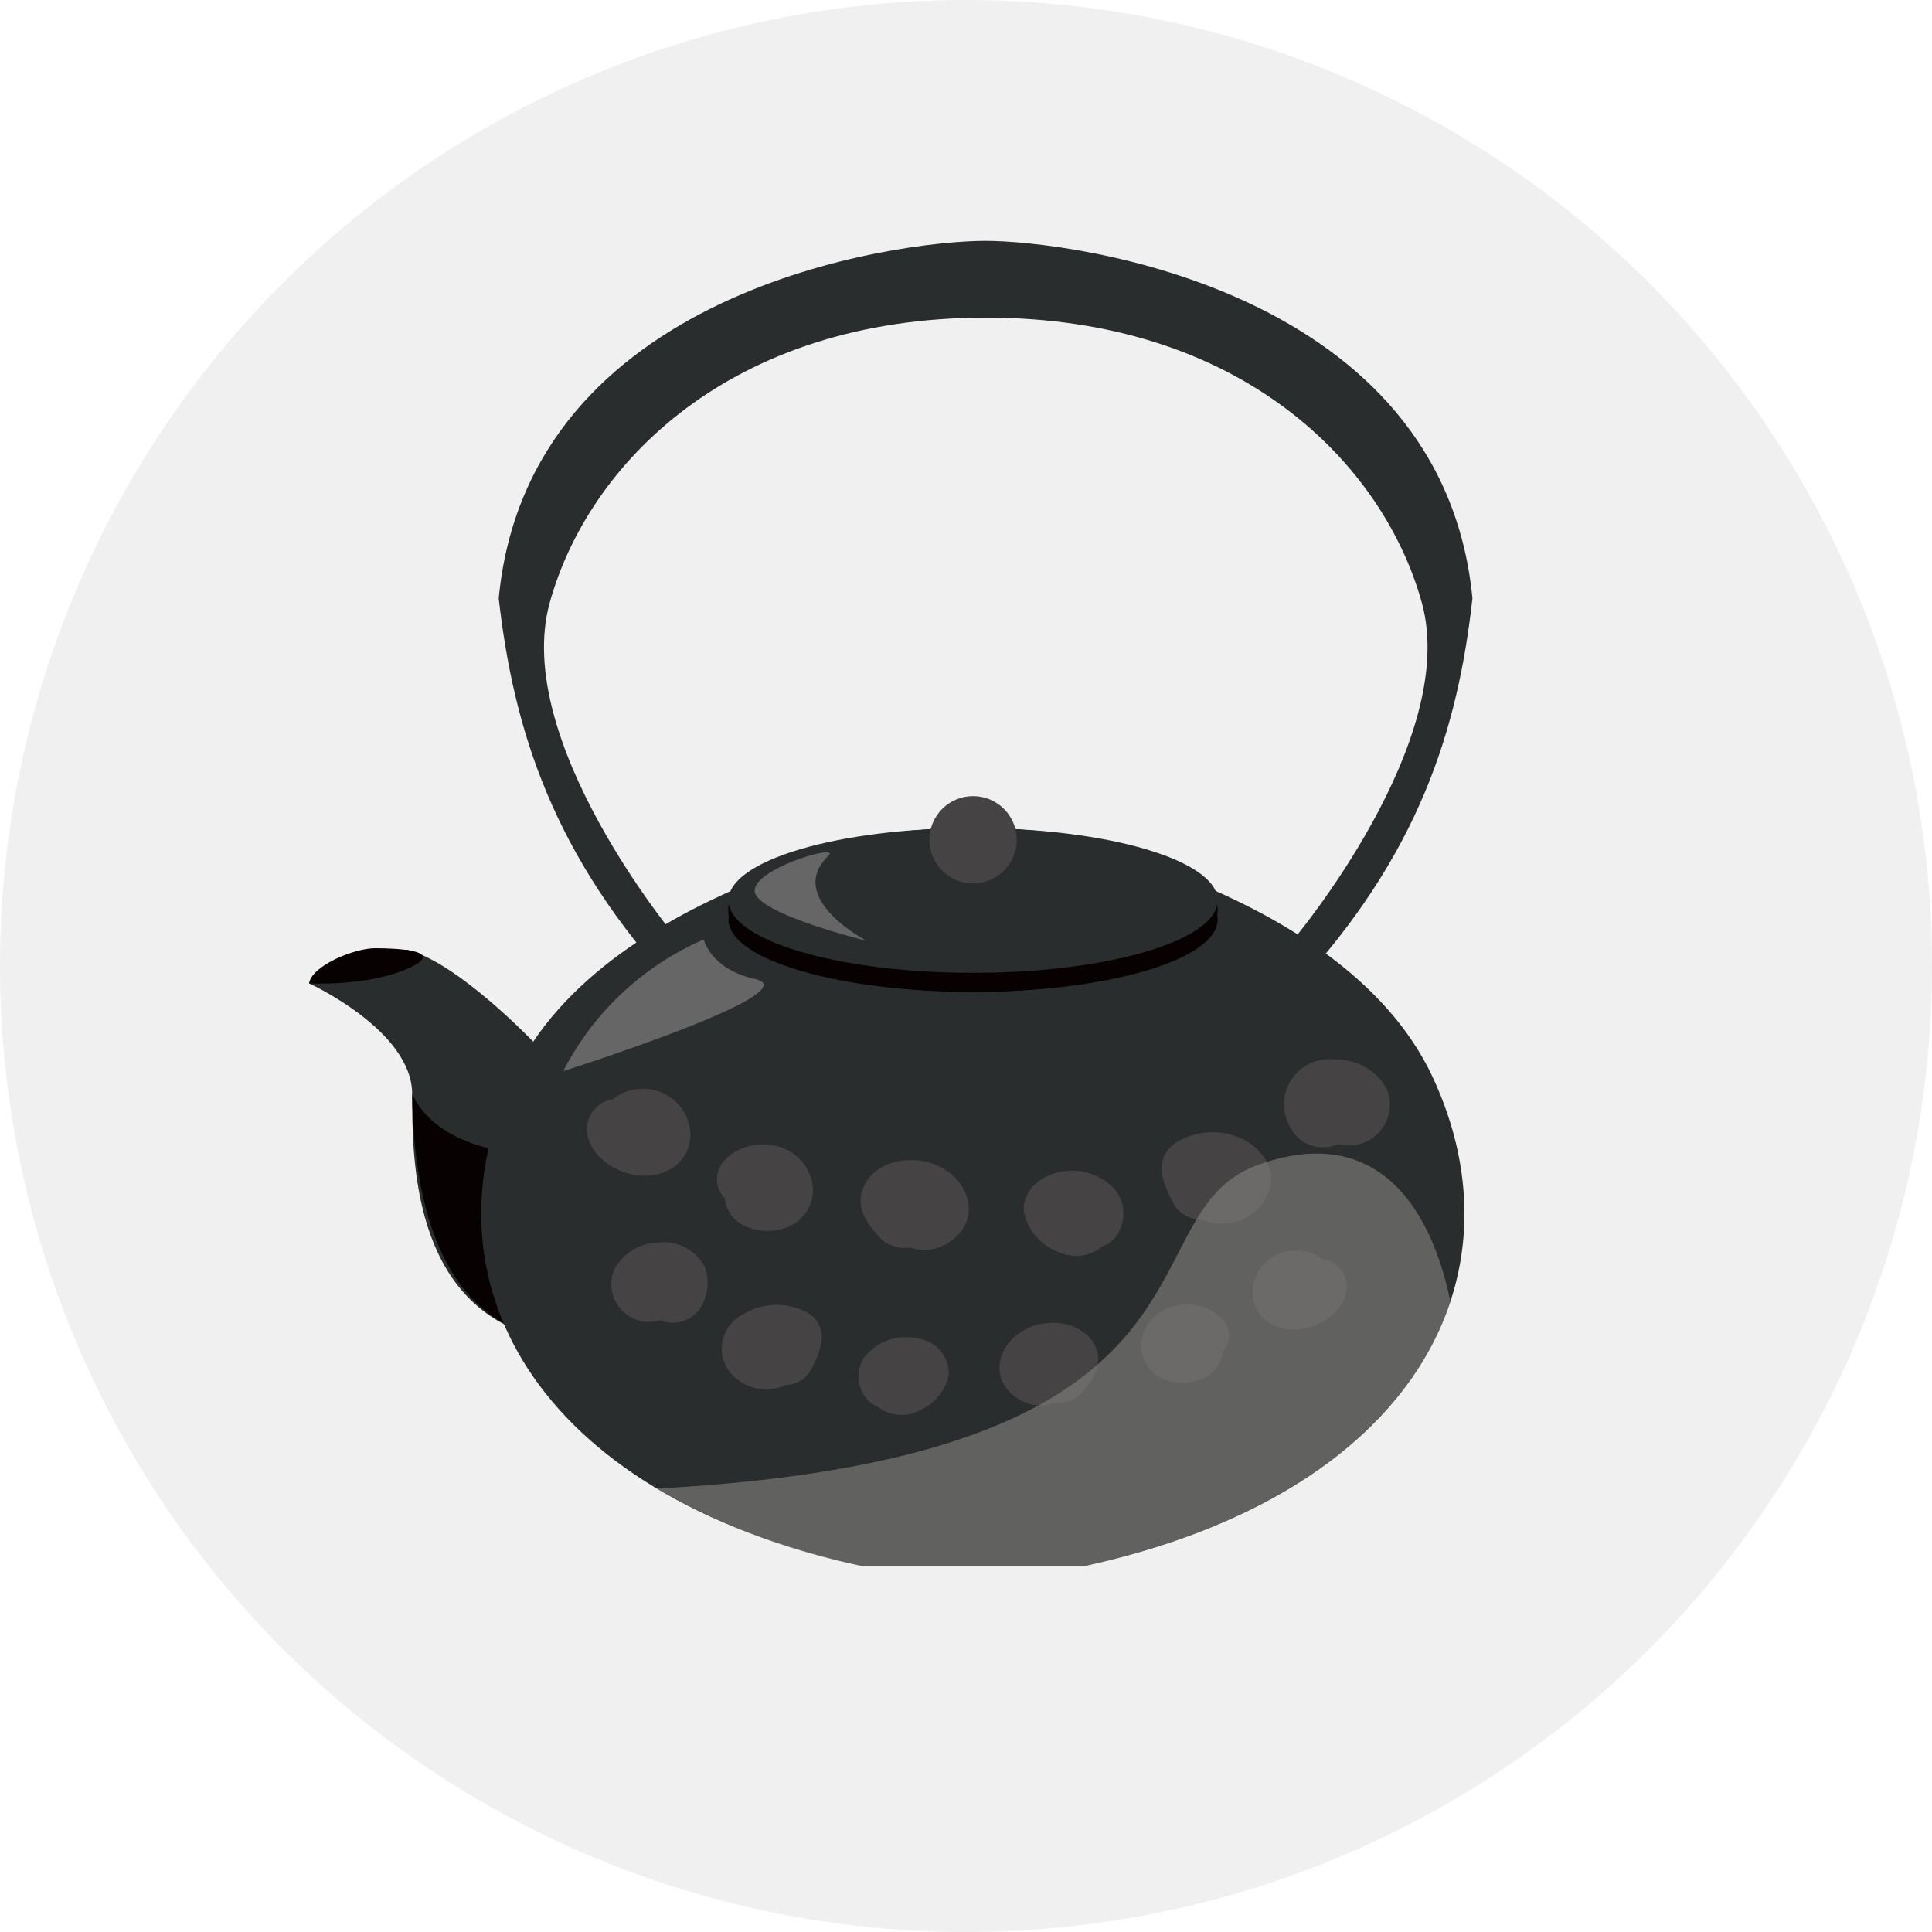 <svg xmlns="http://www.w3.org/2000/svg" viewBox="0 0 150 150"><defs><style>.cls-1{isolation:isolate;}.cls-2{fill:#f0f0f0;}.cls-3{fill:#2a2d2d;}.cls-4{fill:#070102;}.cls-5{fill:#454344;}.cls-6{fill:#666;}.cls-7{fill:#858480;opacity:0.6;mix-blend-mode:multiply;}</style></defs><title>アセット 16</title><g class="cls-1"><g id="レイヤー_2" data-name="レイヤー 2"><g id="描画レイヤー"><circle class="cls-2" cx="75" cy="75" r="75"/><path class="cls-3" d="M24,76.35S32,80,32,84.94s0,16.18,9.57,18.82l17.18-2.31L41.52,81s-5.94-6.27-9.9-7.26C31.62,73.71,25.34,74,24,76.35Z"/><path class="cls-4" d="M24,76.35s4.54.25,7.68-1.16-.91-1.57-2.56-1.57S24.18,75,24,76.35Z"/><path class="cls-4" d="M40,89.56c-3.84-.52-6.78-2-8-4.62.08,5.23.89,15.69,8.62,18.49Z"/><path class="cls-3" d="M100.32,77c9.91-10.57,12.88-20.48,14-30.55-2.32-23.95-31-27.75-37.82-27.75S41,22.51,38.72,46.46c1.15,10.07,4.13,20,14,30.55l-.16-4.13S39.71,57.52,42.68,46.79s14-22.13,33.86-22.13,30.88,11.39,33.85,22.13-9.91,26.09-9.91,26.09Z"/><path class="cls-3" d="M84.13,121.6c25.77-5.61,34.35-22.46,27.09-38S77.53,64.13,77.53,64.13h-4s-26.42,4-33.69,19.49S41.19,116,67,121.6Z"/><ellipse class="cls-4" cx="75.55" cy="71.39" rx="18.99" ry="5.62"/><path class="cls-4" d="M94.54,70.65c0,3.51-8.51,6.36-19,6.36s-19-2.85-19-6.36,8.51-6.36,19-6.36S94.54,67.14,94.54,70.65Z"/><ellipse class="cls-3" cx="75.55" cy="69.91" rx="18.99" ry="5.62"/><circle class="cls-5" cx="75.55" cy="65.2" r="3.39"/><path class="cls-6" d="M58.59,76c4.57,1-14.86,7.16-14.86,7.16A22.2,22.2,0,0,1,54.64,72.94S55.18,75.25,58.59,76Z"/><path class="cls-6" d="M64.32,66.44c1-1-5.84,1-5.73,2.75s8.7,3.86,8.7,3.86S60.9,69.74,64.32,66.44Z"/><path class="cls-5" d="M49.72,84.54a3.54,3.54,0,0,0-2.12.8,2.35,2.35,0,0,0-2,2c-.36,2.52,3.35,4.89,6.24,3.55a3.1,3.1,0,0,0,1.63-3.68A3.65,3.65,0,0,0,49.72,84.54Z"/><path class="cls-5" d="M59.46,88.87c-2-.11-3.81,1.13-3.8,2.73A2,2,0,0,0,56.27,93a2.61,2.61,0,0,0,1.55,2.18,4.22,4.22,0,0,0,3.27.11A3.1,3.1,0,0,0,63,91.55,3.74,3.74,0,0,0,59.46,88.87Z"/><path class="cls-5" d="M71.75,90.17c-2.08-.42-4.17.48-4.77,2.13-.54,1.49.35,2.79,1.46,3.93a2.8,2.8,0,0,0,2.23.63,3.35,3.35,0,0,0,2.94-.36C76.52,94.71,75.2,90.87,71.75,90.17Z"/><path class="cls-5" d="M82.28,91c-1.81.35-3,1.74-2.76,3.2a4.22,4.22,0,0,0,2.66,3,3.21,3.21,0,0,0,3.43-.44,2.21,2.21,0,0,0,1-.72,3,3,0,0,0,.07-3.54A4.45,4.45,0,0,0,82.28,91Zm2.31,2.42c-.11-.06-.07,0,0,0Zm0-.06,0,0Z"/><path class="cls-5" d="M96.73,88.57a5.39,5.39,0,0,0-5.54.21c-1.78,1.42-.79,3.25,0,4.83a2.56,2.56,0,0,0,2.13,1.08,4,4,0,0,0,2.81.1,3.7,3.7,0,0,0,2.26-2C99.2,91.3,98.39,89.53,96.73,88.57Z"/><path class="cls-5" d="M107.59,84.42a4.37,4.37,0,0,0-3.85-2.15,3.51,3.51,0,0,0-3.57,5.23A2.83,2.83,0,0,0,103.39,89a2.78,2.78,0,0,0,.51-.17,3.18,3.18,0,0,0,3.69-4.45Z"/><path class="cls-5" d="M100.67,97.08a3.33,3.33,0,0,1,2,.68,2.14,2.14,0,0,1,1.87,1.75c.4,2.3-2.93,4.56-5.61,3.41a2.83,2.83,0,0,1-1.59-3.31A3.34,3.34,0,0,1,100.67,97.08Z"/><path class="cls-5" d="M91.87,101.3c1.79-.15,3.52.94,3.56,2.41a1.85,1.85,0,0,1-.52,1.25,2.4,2.4,0,0,1-1.37,2,3.84,3.84,0,0,1-3,.19,2.85,2.85,0,0,1-1.88-3.32A3.45,3.45,0,0,1,91.87,101.3Z"/><path class="cls-5" d="M80.67,102.83c1.89-.44,3.83.32,4.42,1.82.53,1.34-.24,2.56-1.23,3.63a2.58,2.58,0,0,1-2,.64,3.09,3.09,0,0,1-2.69-.25C76.42,107.11,77.53,103.55,80.67,102.83Z"/><path class="cls-5" d="M67.12,105.36a2.7,2.7,0,0,0,.16,3.23,2,2,0,0,0,.89.64,2.93,2.93,0,0,0,3.14.31,3.87,3.87,0,0,0,2.35-2.8,2.77,2.77,0,0,0-2.6-2.85A4.06,4.06,0,0,0,67.12,105.36Zm1.89.79c.06,0,.1-.05,0,0Zm.08-.07,0,0A.05.05,0,0,1,69.09,106.08Z"/><path class="cls-5" d="M57.77,102a5,5,0,0,1,5.07,0c1.67,1.25.81,3,.09,4.42A2.34,2.34,0,0,1,61,107.54a3.68,3.68,0,0,1-2.56.17A3.44,3.44,0,0,1,56.33,106,3,3,0,0,1,57.77,102Z"/><path class="cls-5" d="M47.72,98.52a4,4,0,0,1,3.47-2.06,3.62,3.62,0,0,1,3.54,1.92,3.67,3.67,0,0,1-.13,2.76,2.59,2.59,0,0,1-2.91,1.5,2.54,2.54,0,0,1-.47-.14,2.83,2.83,0,0,1-2.87-.71A2.88,2.88,0,0,1,47.72,98.52Z"/><path class="cls-7" d="M67,121.6H84.13c16.06-3.5,25.44-11.36,28.48-20.54-1.62-7.85-6.06-13.81-14.93-10.62C87,94.27,97,113.1,51,115.57A53,53,0,0,0,67,121.6Z"/></g></g></g></svg>